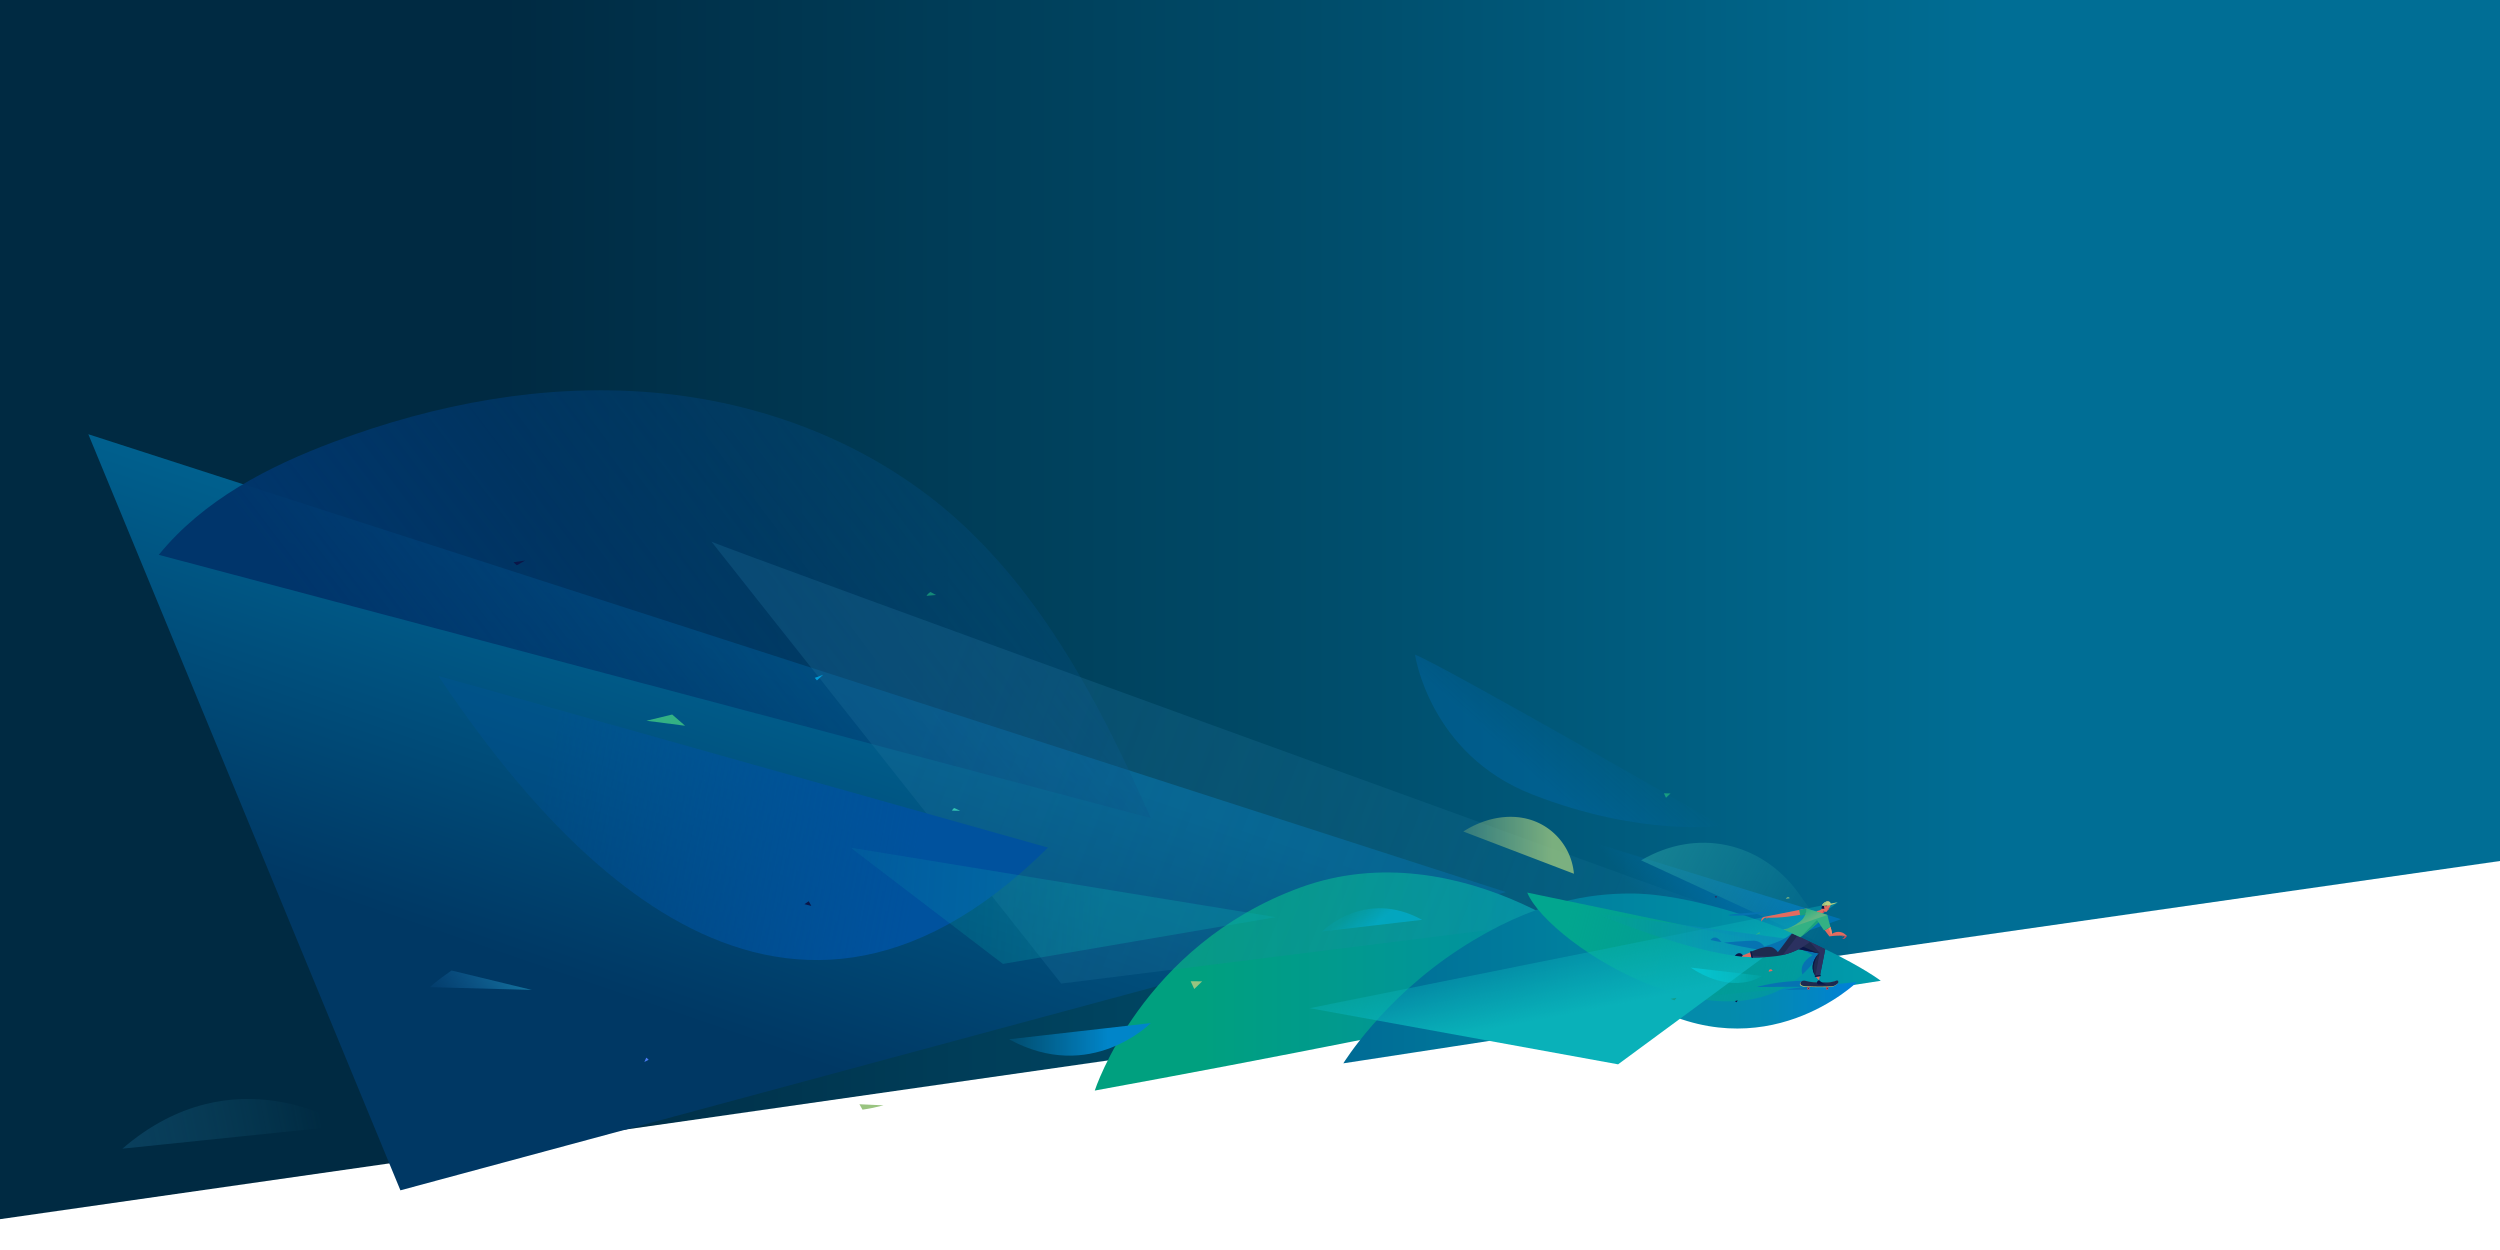 <svg xmlns="http://www.w3.org/2000/svg" width="3000" height="1500" fill="none"><path fill="url(#a)" d="M3000 1033.2 0 1463V0h3000v1033.2Z"/><path fill="url(#b)" d="m480.5 1428.4 1326.7-357.9L106 521.1l374.5 907.3Z"/><path fill="url(#c)" d="M1313.6 1308.7c215.4-39.3 430.2-82 644.5-128-12.4-32.7-206.5-185.3-397.4-115.8-190.9 69.6-247 243.8-247 243.8Z"/><path fill="url(#d)" d="M190.5 665.8c54-66.2 131.5-106 209.7-135.4 122.4-46 253.4-70.5 383-59.4 129.6 11 257.8 59 358.1 146 109.2 94.9 179.9 229.5 239.6 364.7"/><path fill="url(#e)" d="M853.7 649.9c4.8 4.4 1189.2 433.9 1189.2 433.9l-769.5 96.5-419.7-530.4Z"/><path fill="url(#f)" d="m2209.1 1103-41.3-12.9-302.6-93.4 50.3 41.4c61.5 50.6 137.8 97.8 215.7 92.4l78-27.5Z"/><path fill="url(#g)" d="m2209.6 1143.4-240.3-111c66.7-39.2 143.9-22.4 188.7 39l51.5 72Z"/><path fill="url(#h)" d="M2257 1177s-19.2-15-66.7-38l-50.4-23.8c-14.1-5.4-110.3-43.5-184.9-43-44.6.3-113.3 7.7-203.7 66.7C1659.1 1199 1612 1276 1612 1276l645.2-99.1Z"/><path fill="url(#i)" d="m1972 1202.2 256.4-23.7s-110.8 107.7-256.5 23.7Z"/><path fill="url(#j)" d="m2183.8 1144.3-276.1-57.6-75-15.6c25.6 63.2 261 212 351.1 73.2Z"/><path fill="url(#k)" d="m1941.7 1277.2-370.2-67.4 451.4-90.6 183-36.6-264.2 194.6Z"/><path fill="url(#l)" d="M2172 1130.2s-25 25.6-91.5 16.5c-69.6-9.6-166.7-51-166.7-51l258.2 34.5Z"/><path fill="url(#m)" d="m1706.5 1103.8-119.9 14s50.9-52 119.9-14Z"/><path fill="#E36B5F" d="M2122.6 1166c-.3-1.2.5-2.6 1.7-2.9 1.3-.3 2.5.7 2.7 2"/><path fill="#99C480" d="M2143 1078.7c.5-1 1.2-2 2.3-2.4 1-.2 2.3.6 2.2 1.8" opacity=".7"/><path fill="#33B184" d="m2106.6 1121.9 4.6-3.3 1 1.3"/><path fill="#2B3160" d="M2057.9 1075.3c-.3 1 .3 1.9 1.1 2 .9 0 1.7-.9 1.5-1.7"/><path fill="#0A1648" d="m2081.8 1201.3 2.2 1.5 1.3-2.4"/><path fill="#99C480" d="m1428.8 1177.5 4.3 9.3 9.5-9.2"/><path fill="url(#n)" d="M1060.3 1326.4c-8.3 2.2-16.8 4-25.3 5.2l-3.7-6.5"/><path fill="url(#o)" d="m2028.7 1161.1 85.8 10s-33 24.6-85.8-10Z"/><path fill="#129B8A" d="m2004.6 1198.6 7.3-1.2-2.6 3"/><path fill="#009BD8" d="M977.8 813.4c3.6-1.2 10-3.7 10-3.7l-7.5 6.8-2.5-3Z"/><path fill="#33B184" d="m806.6 857.4 15.5 13.5-46.4-6 31-7.5Z"/><path fill="#0673B2" d="M2105.4 1128.9c5.2.2 10.4 4.2 11.5 7 21.1-6.4 27.5-11 33.6-16l-14.2 22c-13.6 6-5.6 0-23-2-12-1.3-37.6-7-44.7-8.8 0 0 29-2.5 36.8-2.3Zm60.5 48-1.5 7.2-56.3.3s26.1-7.7 57.8-7.4Zm4.2 7.4-.5 3.3-28.1.2s15.3-3 28.6-3.5Zm-17-50.2 21.9 12.1c-12.2 7.4-14.6 15.3-12.2 23.2 0 0 14.3-12.7 21.1-25.7l-14.7-14.2m-45.5-35.4s-36.4 1.2-50.1 3.9l3 .7c17.9.7 34.4-2 47.1-4.6Zm-58 36.4c-4.3-.4-12-2.3-13.1-2.5.7-1 2.5-3 5.4-3 4 0 7.8 5.5 7.8 5.5Z"/><path fill="#BACF7F" d="M2203.6 1181.7c-1.5 1.2-3.1 2-4.8 2.4-2.3.3-4.7.3-7 .5-7.4.1-14.9 0-22.4-.3-2.6-.1-5.4.2-7.8-1.1-.8-.4-1.6-1-1.8-2 0-.8.3-1.6.8-2.2 1.4-1.7 3.8-1.7 5.7-1.1 4.7 1.2 9.1 1.6 14 1.7h9c4.5.3 9-.4 13.3-2 .7-.3 1.5-.6 2.1 0 .6.4.7 1.5.4 2.3-.3.8-.9 1.3-1.5 1.8Z"/><path fill="#1E2A4F" d="M2204.2 1181c-1.4 1.2-3 2-4.8 2.4-2.2.3-4.6.3-6.9.4a304 304 0 0 1-22.4-.2c-2.7-.1-5.4.1-7.9-1.1-.7-.4-1.5-1-1.7-2-.1-.7.3-1.6.7-2.2 1.5-1.7 3.8-1.7 5.8-1.2 4.7 1.3 9 1.7 13.9 1.8h9.2c4.4.3 8.9-.5 13.1-2 .7-.3 1.6-.6 2.2 0 .6.4.7 1.5.4 2.3-.3.8-1 1.4-1.6 1.8Z"/><path fill="#C74A59" d="M2170.1 1187.7c.9 0 1.6-.8 1.6-1.7 0-1-.7-1.7-1.6-1.7-.9 0-1.6.8-1.6 1.7 0 1 .7 1.7 1.6 1.7ZM2192.7 1187.7c.8 0 1.5-.8 1.5-1.7 0-1-.7-1.7-1.5-1.7-1 0-1.6.8-1.6 1.7 0 1 .7 1.7 1.6 1.7Z"/><path fill="#0A1648" d="M2170.1 1186.6c.3 0 .6-.3.6-.6s-.3-.6-.6-.6-.5.3-.5.6.2.6.5.6ZM2192.7 1186.6c.3 0 .5-.3.5-.6s-.2-.6-.5-.6c-.4 0-.6.3-.6.6s.2.6.6.6Z"/><path fill="#E36B5F" d="M2178.5 1171.3c1.2 1.9 2.7 3.5 4.3 5v.3l1-5.3"/><path fill="#0A1648" d="M2182.8 1176.2c3 2.8 6.4 4.6 9 5.3h-10s-2-1-1.4-3c.6-2 2.4-2.2 2.4-2.2"/><path fill="#1E2A4F" d="M2158.2 1139c10.2 2 24.2 5.1 24.2 5.1-9.6 10.7-8.4 20.4-4 27.2h5.4c2.1-10.5 4.9-23.5 6.5-32.3l-19.3-9.3"/><path fill="#0A1648" d="M2158.2 1139c10.2 2 24.2 5.1 24.2 5.1-9.6 10.7-8.4 20.4-4 27.2-6-13 4-27.2 4-27.2s-15.7-6.6-22-9.6"/><path fill="#2B3160" d="m2172 1130.2 11.6 13.3-5 27.3 5.6-1 6.1-30.8-18.3-8.8Z"/><path fill="#0A1648" d="m2184.7 1171.4-6.2 1.1-1.2-1.4 7.7-1.4-.3 1.7Zm-94.6-23.5c-4.4-.4-7.2-.9-8.3-1 .8-1 2.6-3.1 5.4-3.1 1.9 0 3.2 1.2 4.4 2.7l-1.5 1.4Z"/><path fill="#E36B5F" d="m2091.6 1146.4 9.3-3.8 1 6-10.2-.5-1.6-.2"/><path fill="#1E2A4F" d="M2100.8 1142.2c8.6-3.6 19-7.2 25-5.6 2.8.7 6 3.6 7.6 6 6.7-8.4 12.2-16.4 17.1-22.6l21.4 10.2a79.1 79.1 0 0 1-41 17.2 206 206 0 0 1-29 1.5"/><path fill="#2B3160" d="m2123.2 1148.2-20.3-1.5-.6 2.2c5.6.2 12.5 0 21-.8Zm16-2.2 2-.5a82.2 82.2 0 0 0 30.8-15.3l-15.1-7.2-17.6 23Z"/><path fill="#0A1648" d="m2100.1 1141.9 1.6-.7 1.9 8.2h-1.7l-1.8-7.5Z"/><path fill="#C74A59" d="M2213.3 1122.3a3.8 3.8 0 0 1-.5 2.8 3.5 3.5 0 0 1-2.3 1.5c.6.2 1.2.3 1.8.2.6-.1 1.2-.4 1.6-.8a9 9 0 0 0 2.4-2.8m-4.6-.9a15 15 0 0 0-.9 2.3c.8-.6 1.6-1.3 2.2-2.1"/><path fill="#E36B5F" d="M2196.6 1112.2c.8 2.7 1.5 5.5 2 8.4 3.8-2.7 9-3.1 13.2-1a19 19 0 0 1 4.5 3.6c-7-.7-14-.6-21 .5l-5.6-7.4"/><path fill="#E98C6C" d="M2197.2 1121.8c.4-.5 1-.8 1.4-1.2-.5-2.9-1.2-5.7-2-8.4l-2.3 1.5 2.9 8Z"/><path fill="#E36B5F" d="M2191.7 1094.3a7 7 0 0 1-2-.5l-.1.1c-1 1-3.2 2.5-3.2 2.5l-.1.4h-.4c-2.3-.8-4.4-1.8-6.4-3.2 2-.8 4.3-.9 6-2.3l.8-1c.3-.7.1-1.5.2-2.3 0-1.3.6-2.6 1.4-3.5.8-1 2-1.7 3-2.2 1-.4 2-.7 3-.4 1.2.2 2.1 1 2.5 2.2 1 2.3-.3 3.8-1.5 5.6l-1.6 2.5-.8 1.1-.6.8-.2.2Z"/><path fill="#C74A59" d="m2186.9 1096.1 3-2.3c-.8-.3-1.4-.9-2-1.5"/><path fill="#33B184" d="M2166.3 1097.9a20.4 20.4 0 0 1-7.8 9.1c-6.3 4.7-14.1 8.5-18.6 8.2l20.5 9.5c9.6-7.2 19.5-16.3 30.2-25l2.3-1.7-25.2-7.9"/><path fill="#C74A59" d="M2119.8 1101s.1 1.3-.1 2.5c.8-1.3 1.8-2.4 3-3.4"/><path fill="#E36B5F" d="M2117 1100.3c-.6 0-1.1.3-1.5.6-.5.3-.9.6-1.2 1-.7 1.2-.9 2.6-.7 4 1-1.4 1.8-2.7 3-3.7 1-1 2.3-1 3-1 17.8.6 34.4-2.1 47.1-4.7l1-6.3-50.8 10.1Z"/><path fill="#19A17D" d="M2167.8 1090.1c-.3 4.6-1 6.3-1.5 7.7l-6 1-1.3-6.9m1.4 32.8c7-5.3 14.7-11.8 22-18.1l-1.8-2.8-20.2 20.9Z"/><path fill="#33B184" d="M2196.4 1112.3c-2.3 1.7-4.9 3.2-7.5 4.3-5.2-7-9.7-15.3-9.7-15.3 4.4-1.3 8.8-2.4 13.3-3.2l.4-.1c1 5 2.3 9.5 3.7 14.2"/><path fill="url(#p)" d="m2167.8 1090.1 25.1 7.9-51.8 17.7-1.2-.5c4.6.3 21.2-7.8 24.5-13.9 3.3-6 3.3-11.2 3.3-11.2Z"/><path fill="#C74A59" d="M2194.6 1089.7v2.3c-.6-.2-1.8-1-1.8-1"/><path fill="#0A1648" d="M2188.3 1090.6c.7-.1 1-.5 1.4-1-.3 0-.6-.3-.7-.5a2 2 0 0 1 0-1.6c.1-.6.6-1 1.2-.8.5 0 .8.7.7 1.2 1-.5 2-1.5 2.3-2.7l.2-.7c-.1-.9-1.5-1.2-2.2-1.2-1.3 0-2.8.5-3.7 1.7-.4.5-.5 1.1-.8 1.7-.4.6-.6 1.4-.8 2.2 0 .4-.2 1 0 1.2l.7.4c.5 0 1.2.2 1.7 0Z"/><path fill="#BACF7F" d="M2186.6 1086.5c0-2.7 8.6-8.3 10.3-2.2l7.9-1.5a27.3 27.3 0 0 1-18.2 3.7Z"/><path fill="#99C480" d="M2191.1 1083.3c.8-.6 1.7-1 2.7-1.4v-.1c-3-.3-7.3 2.8-7.3 4.8 0 0 .7.3 2.8.3.2 0 0-1.8 1.8-3.6Z"/><path fill="url(#q)" d="m526 811.1 731.6 206c-326.8 324.2-602-12.9-731.6-206Z"/><path fill="url(#r)" d="m1203.5 1156.7 327.3-56.1-510-83.4"/><path fill="#33C3B4" d="M1152.2 972.8c-2.5.3-10-.1-10-.1s1.6-2.2 2.6-3.1"/><path fill="url(#s)" d="M1756 997.8c24.2-15.6 54.4-22.5 81.5-13.8a74.5 74.5 0 0 1 51.2 64.5"/><path fill="url(#t)" d="m1211 1247.1 169.9-19.4s-72 73-169.9 19.5Z"/><path fill="url(#u)" d="m146.8 1378.4 267.3-27.6s-133.3-88-267.2 27.6Z"/><path fill="url(#v)" d="m1996.7 952 2.5 5.3 5.5-5.2"/><path fill="#0A1648" d="m965.3 1085 5.2-3.5 3.1 5.6"/><path fill="#497AF3" d="m773.2 1274.4 2.3-5.2s2.7 1.9 2.8 2.6"/><path fill="url(#w)" d="M849.7 971.4c.2 0 .2-.4 0-.4-.3 0-.3.4 0 .4Z"/><path fill="url(#x)" d="M846 936.4c.4 0 .4-.5 0-.5-.2 0-.2.5 0 .5Z"/><path fill="#0A1648" d="M616.2 674.7c1 1 3.6 3.5 4 3.6.5 0 7.1-4 10-5.7"/><path fill="url(#y)" d="M516.2 1184.6c2.9-4.2 25.6-20 25.6-20l96.3 23.3"/><path fill="url(#z)" d="M1838.6 953.3c131 51.3 228 37.7 228 37.7S1737.3 801.7 1698 785.5c0 0 17 119.5 140.6 167.8Z"/><path fill="url(#A)" d="M1116.6 710.4a15 15 0 0 0-4.8 4.6l11.5-1" opacity=".8"/><defs><linearGradient id="a" x1="0" x2="3000" y1="731.5" y2="731.5" gradientUnits="userSpaceOnUse"><stop offset=".2" stop-color="#002A42"/><stop offset=".5" stop-color="#004966"/><stop offset=".8" stop-color="#006E95"/></linearGradient><linearGradient id="b" x1="824.1" x2="965.8" y1="1224.5" y2="811.4" gradientUnits="userSpaceOnUse"><stop stop-color="#003864"/><stop offset="1" stop-color="#00608E"/></linearGradient><linearGradient id="c" x1="1313.6" x2="1958" y1="1177.8" y2="1177.8" gradientUnits="userSpaceOnUse"><stop offset=".2" stop-color="#00A07F"/><stop offset="1" stop-color="#028CAD"/></linearGradient><linearGradient id="d" x1="576" x2="1376.7" y1="995.9" y2="390" gradientUnits="userSpaceOnUse"><stop stop-color="#00356B"/><stop offset=".3" stop-color="#00386E" stop-opacity=".7"/><stop offset=".5" stop-color="#014076" stop-opacity=".5"/><stop offset=".7" stop-color="#034F84" stop-opacity=".3"/><stop offset=".8" stop-color="#056499" stop-opacity=".2"/><stop offset="1" stop-color="#0983B6" stop-opacity=".1"/></linearGradient><linearGradient id="e" x1="1107.6" x2="2358.2" y1="888.6" y2="1387.2" gradientUnits="userSpaceOnUse"><stop stop-color="#1E709C" stop-opacity=".3"/><stop offset=".9" stop-color="#33A1BF" stop-opacity="0"/></linearGradient><linearGradient id="f" x1="1980.4" x2="2095.4" y1="1097.5" y2="1010.4" gradientUnits="userSpaceOnUse"><stop stop-color="#0078C4" stop-opacity="0"/><stop offset="1" stop-color="#0078C4" stop-opacity=".7"/></linearGradient><linearGradient id="g" x1="1905.2" x2="2205" y1="951.1" y2="1110.4" gradientUnits="userSpaceOnUse"><stop stop-color="#32B2AD" stop-opacity=".6"/><stop offset="1" stop-color="#32B2AD" stop-opacity="0"/></linearGradient><linearGradient id="h" x1="1611.9" x2="2257.1" y1="1174.2" y2="1174.2" gradientUnits="userSpaceOnUse"><stop stop-color="#006B95"/><stop offset="1" stop-color="#009CAB"/></linearGradient><linearGradient id="i" x1="1972.4" x2="2228.3" y1="1206.1" y2="1210.7" gradientUnits="userSpaceOnUse"><stop stop-color="#048CAA"/><stop offset=".4" stop-color="#048BAC"/><stop offset=".6" stop-color="#0389B5"/><stop offset=".8" stop-color="#0286C3"/><stop offset="1" stop-color="#0080DB"/></linearGradient><linearGradient id="j" x1="1881.2" x2="2155" y1="1107" y2="1177" gradientUnits="userSpaceOnUse"><stop stop-color="#02A68F"/><stop offset="1" stop-color="#02A68F" stop-opacity=".4"/></linearGradient><linearGradient id="k" x1="1900.5" x2="1887.7" y1="1213.7" y2="1147.4" gradientUnits="userSpaceOnUse"><stop stop-color="#09B1B9"/><stop offset="1" stop-color="#09B1B9" stop-opacity=".4"/></linearGradient><linearGradient id="l" x1="1913.8" x2="2172" y1="1122.2" y2="1122.2" gradientUnits="userSpaceOnUse"><stop stop-color="#0A8EB8" stop-opacity="0"/><stop offset="1" stop-color="#0A8EB8"/></linearGradient><linearGradient id="m" x1="1625.7" x2="1654.5" y1="1081.3" y2="1118.1" gradientUnits="userSpaceOnUse"><stop offset=".2" stop-color="#00B7E6" stop-opacity=".1"/><stop offset=".8" stop-color="#00B7E6" stop-opacity=".5"/></linearGradient><linearGradient id="n" x1="1055.8" x2="1017.7" y1="1330.1" y2="1322.8" gradientUnits="userSpaceOnUse"><stop stop-color="#99C480"/><stop offset=".6" stop-color="#99C480"/></linearGradient><linearGradient id="o" x1="2028.7" x2="2114.5" y1="1170.3" y2="1170.3" gradientUnits="userSpaceOnUse"><stop offset=".1" stop-color="#05C6D1" stop-opacity=".9"/><stop offset="1" stop-color="#05C6D1" stop-opacity=".1"/></linearGradient><linearGradient id="p" x1="2161.7" x2="2167.3" y1="1097.8" y2="1107.2" gradientUnits="userSpaceOnUse"><stop stop-color="#62B583" stop-opacity="0"/><stop offset="1" stop-color="#62B583"/></linearGradient><linearGradient id="q" x1="650.3" x2="1216.9" y1="963.5" y2="1069.1" gradientUnits="userSpaceOnUse"><stop stop-color="#00529E" stop-opacity=".3"/><stop offset=".8" stop-color="#00529E"/></linearGradient><linearGradient id="r" x1="1017.6" x2="1530.9" y1="1065.3" y2="1099.4" gradientUnits="userSpaceOnUse"><stop stop-color="#07ABB0" stop-opacity=".1"/><stop offset=".6" stop-color="#07ABB0" stop-opacity=".3"/></linearGradient><linearGradient id="s" x1="1756" x2="1888.7" y1="1014.4" y2="1014.4" gradientUnits="userSpaceOnUse"><stop stop-color="#99C480" stop-opacity=".3"/><stop offset=".8" stop-color="#99C480" stop-opacity=".8"/></linearGradient><linearGradient id="t" x1="1211" x2="1380.9" y1="1247.2" y2="1247.2" gradientUnits="userSpaceOnUse"><stop stop-color="#047FBC" stop-opacity=".2"/><stop offset=".7" stop-color="#0085C9"/></linearGradient><linearGradient id="u" x1="146.3" x2="408.6" y1="1371.9" y2="1319.8" gradientUnits="userSpaceOnUse"><stop stop-color="#1E709C" stop-opacity=".3"/><stop offset=".9" stop-color="#33A1BF" stop-opacity="0"/></linearGradient><linearGradient id="v" x1="1996.7" x2="2004.6" y1="954.7" y2="954.7" gradientUnits="userSpaceOnUse"><stop stop-color="#19A17D"/><stop offset="1" stop-color="#19A17D" stop-opacity=".9"/></linearGradient><linearGradient id="w" x1="849.5" x2="849.9" y1="971.2" y2="971.2" gradientUnits="userSpaceOnUse"><stop stop-color="#19A17D"/><stop offset="1" stop-color="#19A17D" stop-opacity=".1"/></linearGradient><linearGradient id="x" x1="845.9" x2="846.3" y1="936.2" y2="936.2" gradientUnits="userSpaceOnUse"><stop stop-color="#19A17D"/><stop offset="1" stop-color="#19A17D" stop-opacity=".1"/></linearGradient><linearGradient id="y" x1="538.8" x2="617.9" y1="1216.3" y2="1159.8" gradientUnits="userSpaceOnUse"><stop stop-color="#1968AC" stop-opacity=".1"/><stop offset="1" stop-color="#1982AC" stop-opacity=".8"/></linearGradient><linearGradient id="z" x1="1935.3" x2="1815.6" y1="822.2" y2="956.8" gradientUnits="userSpaceOnUse"><stop offset=".2" stop-color="#0073E6" stop-opacity="0"/><stop offset=".8" stop-color="#007DE6" stop-opacity=".2"/></linearGradient><linearGradient id="A" x1="1111.8" x2="1123.3" y1="712.7" y2="712.7" gradientUnits="userSpaceOnUse"><stop stop-color="#19A17D"/><stop offset="1" stop-color="#19A17D" stop-opacity=".9"/></linearGradient></defs></svg>